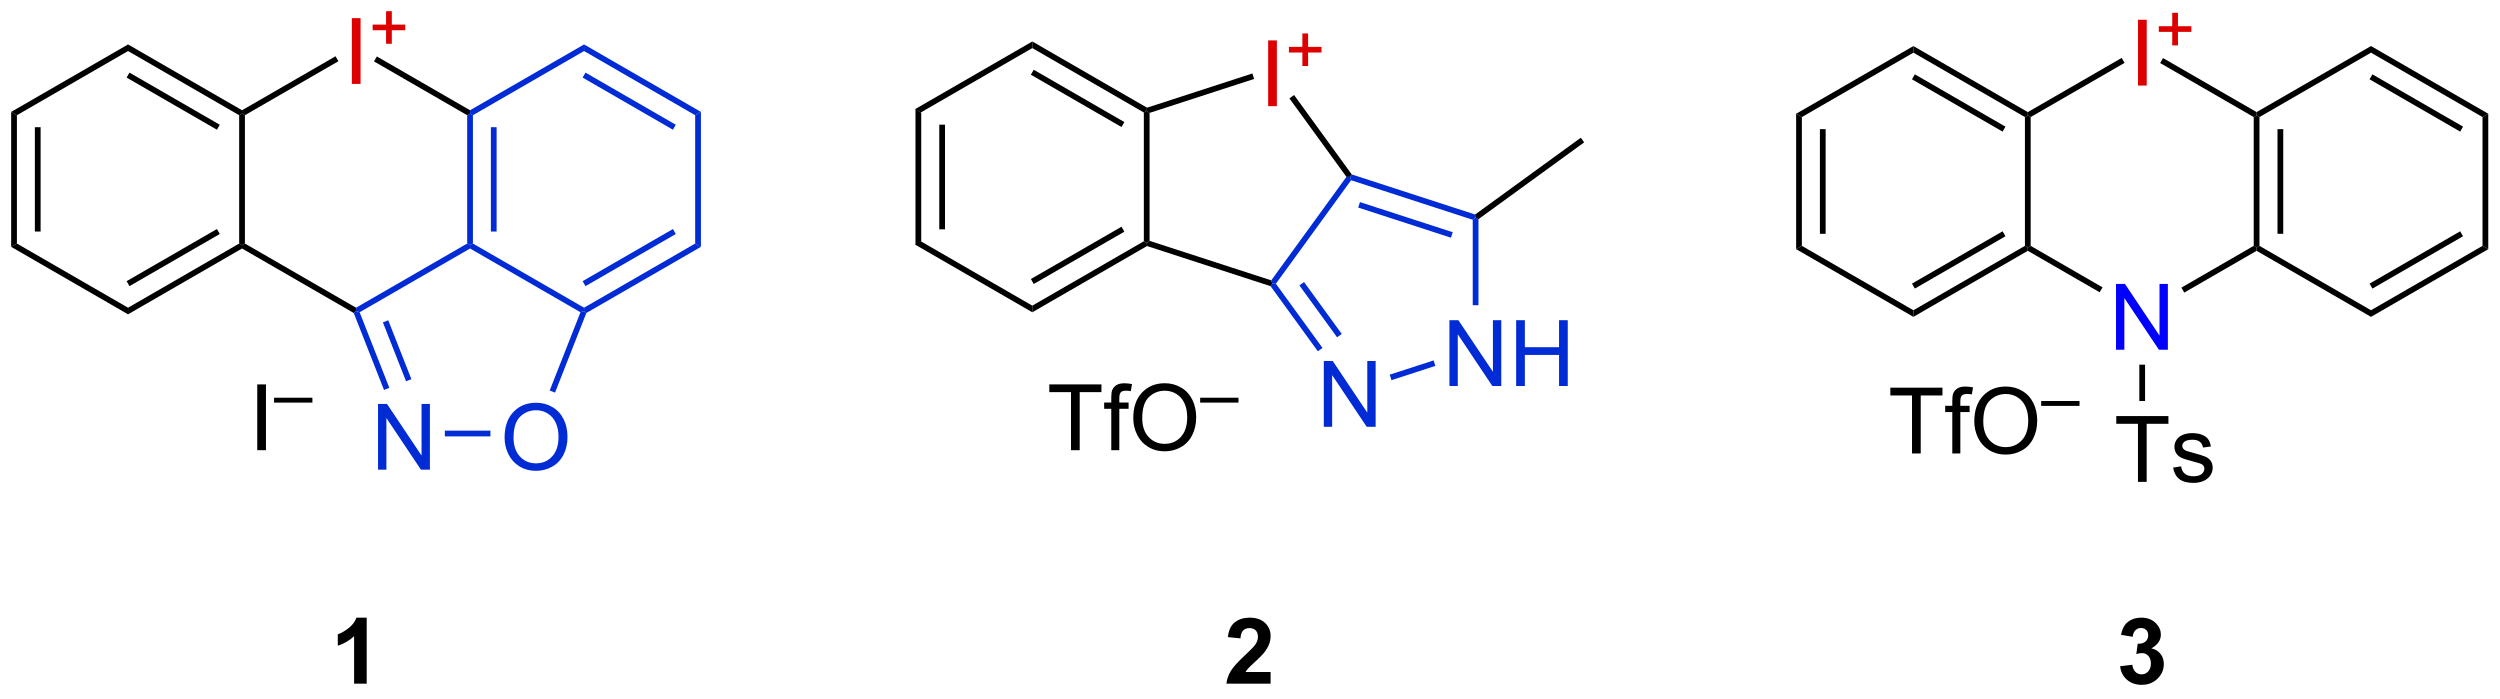 <?xml version="1.0" encoding="UTF-8"?>
<!DOCTYPE svg PUBLIC '-//W3C//DTD SVG 1.0//EN'
          'http://www.w3.org/TR/2001/REC-SVG-20010904/DTD/svg10.dtd'>
<svg stroke-dasharray="none" shape-rendering="auto" xmlns="http://www.w3.org/2000/svg" font-family="'Dialog'" text-rendering="auto" width="597" fill-opacity="1" color-interpolation="auto" color-rendering="auto" preserveAspectRatio="xMidYMid meet" font-size="12px" viewBox="0 0 597 167" fill="black" xmlns:xlink="http://www.w3.org/1999/xlink" stroke="black" image-rendering="auto" stroke-miterlimit="10" stroke-linecap="square" stroke-linejoin="miter" font-style="normal" stroke-width="1" height="167" stroke-dashoffset="0" font-weight="normal" stroke-opacity="1"
><!--Generated by the Batik Graphics2D SVG Generator--><defs id="genericDefs"
  /><g
  ><defs id="defs1"
    ><clipPath clipPathUnits="userSpaceOnUse" id="clipPath1"
      ><path d="M0.646 1.872 L224.464 1.872 L224.464 64.197 L0.646 64.197 L0.646 1.872 Z"
      /></clipPath
      ><clipPath clipPathUnits="userSpaceOnUse" id="clipPath2"
      ><path d="M-0.972 18.154 L-0.972 78.746 L216.623 78.746 L216.623 18.154 Z"
      /></clipPath
    ></defs
    ><g transform="scale(2.667,2.667) translate(-0.646,-1.872) matrix(1.029,0,0,1.029,1.646,-16.802)"
    ><path d="M78.689 27.657 L79.189 27.946 L79.189 39.157 L78.689 39.446 ZM80.759 28.997 L80.759 38.106 L81.259 38.106 L81.259 28.997 Z" stroke="none" clip-path="url(#clipPath2)"
    /></g
    ><g transform="matrix(2.743,0,0,2.743,2.667,-49.795)"
    ><path d="M78.689 39.446 L79.189 39.157 L88.898 44.763 L88.898 45.34 Z" stroke="none" clip-path="url(#clipPath2)"
    /></g
    ><g transform="matrix(2.743,0,0,2.743,2.667,-49.795)"
    ><path d="M88.898 45.34 L88.898 44.763 L98.608 39.157 L98.858 39.301 L98.886 39.574 ZM89.023 42.878 L96.913 38.323 L96.663 37.89 L88.773 42.445 Z" stroke="none" clip-path="url(#clipPath2)"
    /></g
    ><g transform="matrix(2.743,0,0,2.743,2.667,-49.795)"
    ><path d="M99.108 39.12 L98.858 39.301 L98.608 39.157 L98.608 27.946 L98.858 27.801 L99.108 27.983 Z" stroke="none" clip-path="url(#clipPath2)"
    /></g
    ><g transform="matrix(2.743,0,0,2.743,2.667,-49.795)"
    ><path d="M98.886 27.529 L98.858 27.801 L98.608 27.946 L88.898 22.34 L88.898 21.763 ZM96.913 28.78 L89.023 24.225 L88.773 24.658 L96.663 29.213 Z" stroke="none" clip-path="url(#clipPath2)"
    /></g
    ><g transform="matrix(2.743,0,0,2.743,2.667,-49.795)"
    ><path d="M88.898 21.763 L88.898 22.34 L79.189 27.946 L78.689 27.657 Z" stroke="none" clip-path="url(#clipPath2)"
    /></g
    ><g fill="rgb(221,0,0)" transform="matrix(2.743,0,0,2.743,2.667,-49.795)" stroke="rgb(221,0,0)"
    ><path d="M109.431 27.398 L109.431 21.671 L110.189 21.671 L110.189 27.398 L109.431 27.398 Z" stroke="none" clip-path="url(#clipPath2)"
    /></g
    ><g fill="rgb(221,0,0)" transform="matrix(2.743,0,0,2.743,2.667,-49.795)" stroke="rgb(221,0,0)"
    ><path d="M112.41 23.902 L112.41 22.725 L111.24 22.725 L111.24 22.233 L112.41 22.233 L112.41 21.064 L112.908 21.064 L112.908 22.233 L114.076 22.233 L114.076 22.725 L112.908 22.725 L112.908 23.902 L112.41 23.902 Z" stroke="none" clip-path="url(#clipPath2)"
    /></g
    ><g transform="matrix(2.743,0,0,2.743,2.667,-49.795)"
    ><path d="M98.886 39.574 L98.858 39.301 L99.108 39.12 L109.699 42.561 L109.795 42.855 L109.64 43.068 Z" stroke="none" clip-path="url(#clipPath2)"
    /></g
    ><g fill="rgb(0,43,213)" transform="matrix(2.743,0,0,2.743,2.667,-49.795)" stroke="rgb(0,43,213)"
    ><path d="M110.104 42.855 L109.795 42.855 L109.699 42.561 L116.245 33.551 L116.554 33.551 L116.65 33.845 Z" stroke="none" clip-path="url(#clipPath2)"
    /></g
    ><g transform="matrix(2.743,0,0,2.743,2.667,-49.795)"
    ><path d="M116.709 33.339 L116.554 33.551 L116.245 33.551 L111.281 26.719 L111.686 26.425 Z" stroke="none" clip-path="url(#clipPath2)"
    /></g
    ><g transform="matrix(2.743,0,0,2.743,2.667,-49.795)"
    ><path d="M108.056 24.55 L108.211 25.025 L99.108 27.983 L98.858 27.801 L98.886 27.529 Z" stroke="none" clip-path="url(#clipPath2)"
    /></g
    ><g fill="rgb(0,43,213)" transform="matrix(2.743,0,0,2.743,2.667,-49.795)" stroke="rgb(0,43,213)"
    ><path d="M114.275 55.309 L114.275 49.582 L115.054 49.582 L118.061 54.077 L118.061 49.582 L118.788 49.582 L118.788 55.309 L118.009 55.309 L115.001 50.809 L115.001 55.309 L114.275 55.309 Z" stroke="none" clip-path="url(#clipPath2)"
    /></g
    ><g fill="rgb(0,43,213)" transform="matrix(2.743,0,0,2.743,2.667,-49.795)" stroke="rgb(0,43,213)"
    ><path d="M125.212 51.755 L125.212 46.029 L125.991 46.029 L128.999 50.523 L128.999 46.029 L129.725 46.029 L129.725 51.755 L128.946 51.755 L125.939 47.255 L125.939 51.755 L125.212 51.755 ZM131.021 51.755 L131.021 46.029 L131.779 46.029 L131.779 48.38 L134.755 48.38 L134.755 46.029 L135.513 46.029 L135.513 51.755 L134.755 51.755 L134.755 49.055 L131.779 49.055 L131.779 51.755 L131.021 51.755 Z" stroke="none" clip-path="url(#clipPath2)"
    /></g
    ><g fill="rgb(0,43,213)" transform="matrix(2.743,0,0,2.743,2.667,-49.795)" stroke="rgb(0,43,213)"
    ><path d="M109.64 43.068 L109.795 42.855 L110.104 42.855 L114.163 48.442 L113.758 48.736 ZM112.151 43.002 L115.433 47.519 L115.838 47.225 L112.556 42.708 Z" stroke="none" clip-path="url(#clipPath2)"
    /></g
    ><g fill="rgb(0,43,213)" transform="matrix(2.743,0,0,2.743,2.667,-49.795)" stroke="rgb(0,43,213)"
    ><path d="M120.168 51.248 L120.013 50.772 L123.835 49.53 L123.989 50.006 Z" stroke="none" clip-path="url(#clipPath2)"
    /></g
    ><g fill="rgb(0,43,213)" transform="matrix(2.743,0,0,2.743,2.667,-49.795)" stroke="rgb(0,43,213)"
    ><path d="M127.741 44.721 L127.241 44.721 L127.241 37.287 L127.491 37.105 L127.741 37.233 Z" stroke="none" clip-path="url(#clipPath2)"
    /></g
    ><g fill="rgb(0,43,213)" transform="matrix(2.743,0,0,2.743,2.667,-49.795)" stroke="rgb(0,43,213)"
    ><path d="M127.448 36.828 L127.491 37.105 L127.241 37.287 L116.65 33.845 L116.554 33.551 L116.709 33.339 ZM125.499 38.371 L117.422 35.747 L117.268 36.223 L125.344 38.847 Z" stroke="none" clip-path="url(#clipPath2)"
    /></g
    ><g transform="matrix(2.743,0,0,2.743,2.667,-49.795)"
    ><path d="M127.741 37.233 L127.491 37.105 L127.448 36.828 L136.648 30.143 L136.942 30.548 Z" stroke="none" clip-path="url(#clipPath2)"
    /></g
    ><g transform="matrix(2.743,0,0,2.743,2.667,-49.795)"
    ><path d="M92.266 57.346 L92.266 52.294 L90.378 52.294 L90.378 51.619 L94.917 51.619 L94.917 52.294 L93.024 52.294 L93.024 57.346 L92.266 57.346 ZM95.773 57.346 L95.773 53.744 L95.153 53.744 L95.153 53.197 L95.773 53.197 L95.773 52.755 Q95.773 52.338 95.848 52.135 Q95.95 51.861 96.205 51.692 Q96.46 51.52 96.921 51.52 Q97.218 51.52 97.578 51.59 L97.473 52.205 Q97.255 52.166 97.059 52.166 Q96.739 52.166 96.606 52.304 Q96.473 52.439 96.473 52.814 L96.473 53.197 L97.281 53.197 L97.281 53.744 L96.473 53.744 L96.473 57.346 L95.773 57.346 ZM97.688 54.556 Q97.688 53.13 98.454 52.325 Q99.219 51.517 100.43 51.517 Q101.222 51.517 101.858 51.898 Q102.496 52.275 102.829 52.952 Q103.165 53.63 103.165 54.489 Q103.165 55.361 102.813 56.049 Q102.462 56.736 101.816 57.09 Q101.173 57.445 100.425 57.445 Q99.618 57.445 98.98 57.054 Q98.344 56.661 98.016 55.986 Q97.688 55.309 97.688 54.556 ZM98.469 54.567 Q98.469 55.603 99.024 56.2 Q99.581 56.794 100.423 56.794 Q101.277 56.794 101.829 56.192 Q102.383 55.59 102.383 54.486 Q102.383 53.786 102.147 53.265 Q101.91 52.744 101.454 52.458 Q101.001 52.169 100.433 52.169 Q99.628 52.169 99.048 52.723 Q98.469 53.275 98.469 54.567 Z" stroke="none" clip-path="url(#clipPath2)"
    /></g
    ><g transform="matrix(2.743,0,0,2.743,2.667,-49.795)"
    ><path d="M103.511 53.204 L103.511 52.778 L106.849 52.778 L106.849 53.204 L103.511 53.204 Z" stroke="none" clip-path="url(#clipPath2)"
    /></g
    ><g transform="matrix(2.743,0,0,2.743,2.667,-49.795)"
    ><path d="M155.395 28.056 L155.895 28.345 L155.895 39.556 L155.395 39.845 ZM157.465 29.396 L157.465 38.506 L157.965 38.506 L157.965 29.396 Z" stroke="none" clip-path="url(#clipPath2)"
    /></g
    ><g transform="matrix(2.743,0,0,2.743,2.667,-49.795)"
    ><path d="M155.395 39.845 L155.895 39.556 L165.605 45.162 L165.605 45.739 Z" stroke="none" clip-path="url(#clipPath2)"
    /></g
    ><g transform="matrix(2.743,0,0,2.743,2.667,-49.795)"
    ><path d="M165.605 45.739 L165.605 45.162 L175.314 39.556 L175.564 39.701 L175.564 39.989 ZM165.73 43.277 L173.619 38.722 L173.369 38.289 L165.48 42.844 Z" stroke="none" clip-path="url(#clipPath2)"
    /></g
    ><g transform="matrix(2.743,0,0,2.743,2.667,-49.795)"
    ><path d="M175.814 39.556 L175.564 39.701 L175.314 39.556 L175.314 28.345 L175.564 28.201 L175.814 28.345 Z" stroke="none" clip-path="url(#clipPath2)"
    /></g
    ><g transform="matrix(2.743,0,0,2.743,2.667,-49.795)"
    ><path d="M175.564 27.912 L175.564 28.201 L175.314 28.345 L165.605 22.739 L165.605 22.162 ZM173.619 29.179 L165.73 24.625 L165.48 25.058 L173.369 29.612 Z" stroke="none" clip-path="url(#clipPath2)"
    /></g
    ><g transform="matrix(2.743,0,0,2.743,2.667,-49.795)"
    ><path d="M165.605 22.162 L165.605 22.739 L155.895 28.345 L155.395 28.056 Z" stroke="none" clip-path="url(#clipPath2)"
    /></g
    ><g fill="blue" transform="matrix(2.743,0,0,2.743,2.667,-49.795)" stroke="blue"
    ><path d="M183.244 48.601 L183.244 42.874 L184.023 42.874 L187.03 47.369 L187.03 42.874 L187.757 42.874 L187.757 48.601 L186.978 48.601 L183.97 44.101 L183.97 48.601 L183.244 48.601 Z" stroke="none" clip-path="url(#clipPath2)"
    /></g
    ><g fill="rgb(221,0,0)" transform="matrix(2.743,0,0,2.743,2.667,-49.795)" stroke="rgb(221,0,0)"
    ><path d="M185.159 25.601 L185.159 19.874 L185.917 19.874 L185.917 25.601 L185.159 25.601 Z" stroke="none" clip-path="url(#clipPath2)"
    /></g
    ><g fill="rgb(221,0,0)" transform="matrix(2.743,0,0,2.743,2.667,-49.795)" stroke="rgb(221,0,0)"
    ><path d="M188.138 22.105 L188.138 20.928 L186.969 20.928 L186.969 20.436 L188.138 20.436 L188.138 19.268 L188.637 19.268 L188.637 20.436 L189.804 20.436 L189.804 20.928 L188.637 20.928 L188.637 22.105 L188.138 22.105 Z" stroke="none" clip-path="url(#clipPath2)"
    /></g
    ><g transform="matrix(2.743,0,0,2.743,2.667,-49.795)"
    ><path d="M175.564 39.989 L175.564 39.701 L175.814 39.556 L182.069 43.168 L181.819 43.601 Z" stroke="none" clip-path="url(#clipPath2)"
    /></g
    ><g transform="matrix(2.743,0,0,2.743,2.667,-49.795)"
    ><path d="M189.185 43.626 L188.935 43.193 L195.232 39.556 L195.482 39.701 L195.482 39.989 Z" stroke="none" clip-path="url(#clipPath2)"
    /></g
    ><g transform="matrix(2.743,0,0,2.743,2.667,-49.795)"
    ><path d="M195.732 39.556 L195.482 39.701 L195.232 39.556 L195.232 28.345 L195.482 28.201 L195.732 28.345 ZM197.802 38.506 L197.802 29.396 L197.302 29.396 L197.302 38.506 Z" stroke="none" clip-path="url(#clipPath2)"
    /></g
    ><g transform="matrix(2.743,0,0,2.743,2.667,-49.795)"
    ><path d="M195.482 27.912 L195.482 28.201 L195.232 28.345 L187.087 23.642 L187.337 23.209 Z" stroke="none" clip-path="url(#clipPath2)"
    /></g
    ><g transform="matrix(2.743,0,0,2.743,2.667,-49.795)"
    ><path d="M183.737 23.194 L183.987 23.627 L175.814 28.345 L175.564 28.201 L175.564 27.912 Z" stroke="none" clip-path="url(#clipPath2)"
    /></g
    ><g transform="matrix(2.743,0,0,2.743,2.667,-49.795)"
    ><path d="M195.482 39.989 L195.482 39.701 L195.732 39.556 L205.442 45.162 L205.442 45.739 Z" stroke="none" clip-path="url(#clipPath2)"
    /></g
    ><g transform="matrix(2.743,0,0,2.743,2.667,-49.795)"
    ><path d="M205.442 45.739 L205.442 45.162 L215.151 39.556 L215.651 39.845 ZM205.567 43.277 L213.456 38.722 L213.206 38.289 L205.317 42.844 Z" stroke="none" clip-path="url(#clipPath2)"
    /></g
    ><g transform="matrix(2.743,0,0,2.743,2.667,-49.795)"
    ><path d="M215.651 39.845 L215.151 39.556 L215.151 28.345 L215.651 28.056 Z" stroke="none" clip-path="url(#clipPath2)"
    /></g
    ><g transform="matrix(2.743,0,0,2.743,2.667,-49.795)"
    ><path d="M215.651 28.056 L215.151 28.345 L205.442 22.739 L205.442 22.162 ZM213.456 29.179 L205.567 24.625 L205.317 25.058 L213.206 29.612 Z" stroke="none" clip-path="url(#clipPath2)"
    /></g
    ><g transform="matrix(2.743,0,0,2.743,2.667,-49.795)"
    ><path d="M205.442 22.162 L205.442 22.739 L195.732 28.345 L195.482 28.201 L195.482 27.912 Z" stroke="none" clip-path="url(#clipPath2)"
    /></g
    ><g transform="matrix(2.743,0,0,2.743,2.667,-49.795)"
    ><path d="M185.155 60.101 L185.155 55.049 L183.267 55.049 L183.267 54.374 L187.806 54.374 L187.806 55.049 L185.913 55.049 L185.913 60.101 L185.155 60.101 ZM188.214 58.861 L188.909 58.752 Q188.966 59.171 189.235 59.395 Q189.503 59.616 189.982 59.616 Q190.466 59.616 190.701 59.419 Q190.935 59.221 190.935 58.955 Q190.935 58.718 190.73 58.58 Q190.584 58.486 190.011 58.343 Q189.237 58.148 188.938 58.004 Q188.638 57.861 188.485 57.611 Q188.331 57.359 188.331 57.054 Q188.331 56.775 188.456 56.541 Q188.584 56.304 188.803 56.148 Q188.966 56.025 189.25 55.942 Q189.534 55.859 189.857 55.859 Q190.347 55.859 190.714 55.999 Q191.084 56.14 191.258 56.379 Q191.435 56.619 191.503 57.023 L190.815 57.116 Q190.769 56.796 190.542 56.616 Q190.318 56.437 189.909 56.437 Q189.425 56.437 189.216 56.598 Q189.011 56.757 189.011 56.971 Q189.011 57.109 189.097 57.218 Q189.183 57.33 189.365 57.406 Q189.472 57.444 189.987 57.585 Q190.732 57.783 191.026 57.911 Q191.323 58.038 191.49 58.281 Q191.659 58.523 191.659 58.882 Q191.659 59.234 191.453 59.544 Q191.248 59.853 190.86 60.025 Q190.474 60.194 189.987 60.194 Q189.178 60.194 188.753 59.859 Q188.331 59.523 188.214 58.861 Z" stroke="none" clip-path="url(#clipPath2)"
    /></g
    ><g transform="matrix(2.743,0,0,2.743,2.667,-49.795)"
    ><path d="M185.273 49.901 L185.773 49.901 L185.773 53.066 L185.273 53.066 Z" stroke="none" clip-path="url(#clipPath2)"
    /></g
    ><g transform="matrix(2.743,0,0,2.743,2.667,-49.795)"
    ><path d="M0 27.895 L0.5 28.184 L0.5 39.355 L0 39.644 ZM2.063 29.23 L2.063 38.309 L2.563 38.309 L2.563 29.23 Z" stroke="none" clip-path="url(#clipPath2)"
    /></g
    ><g transform="matrix(2.743,0,0,2.743,2.667,-49.795)"
    ><path d="M0 39.644 L0.5 39.355 L10.175 44.941 L10.175 45.518 Z" stroke="none" clip-path="url(#clipPath2)"
    /></g
    ><g transform="matrix(2.743,0,0,2.743,2.667,-49.795)"
    ><path d="M10.175 45.518 L10.175 44.941 L19.849 39.355 L20.099 39.499 L20.099 39.788 ZM10.3 43.064 L18.162 38.525 L17.912 38.092 L10.05 42.631 Z" stroke="none" clip-path="url(#clipPath2)"
    /></g
    ><g transform="matrix(2.743,0,0,2.743,2.667,-49.795)"
    ><path d="M20.349 39.355 L20.099 39.499 L19.849 39.355 L19.849 28.184 L20.099 28.039 L20.349 28.184 Z" stroke="none" clip-path="url(#clipPath2)"
    /></g
    ><g transform="matrix(2.743,0,0,2.743,2.667,-49.795)"
    ><path d="M20.099 27.751 L20.099 28.039 L19.849 28.184 L10.175 22.598 L10.175 22.021 ZM18.162 29.014 L10.3 24.475 L10.05 24.908 L17.912 29.447 Z" stroke="none" clip-path="url(#clipPath2)"
    /></g
    ><g transform="matrix(2.743,0,0,2.743,2.667,-49.795)"
    ><path d="M10.175 22.021 L10.175 22.598 L0.5 28.184 L0 27.895 Z" stroke="none" clip-path="url(#clipPath2)"
    /></g
    ><g fill="rgb(221,0,0)" transform="matrix(2.743,0,0,2.743,2.667,-49.795)" stroke="rgb(221,0,0)"
    ><path d="M29.66 25.459 L29.66 19.733 L30.418 19.733 L30.418 25.459 L29.66 25.459 Z" stroke="none" clip-path="url(#clipPath2)"
    /></g
    ><g fill="rgb(221,0,0)" transform="matrix(2.743,0,0,2.743,2.667,-49.795)" stroke="rgb(221,0,0)"
    ><path d="M32.639 21.964 L32.639 20.786 L31.47 20.786 L31.47 20.294 L32.639 20.294 L32.639 19.126 L33.138 19.126 L33.138 20.294 L34.305 20.294 L34.305 20.786 L33.138 20.786 L33.138 21.964 L32.639 21.964 Z" stroke="none" clip-path="url(#clipPath2)"
    /></g
    ><g transform="matrix(2.743,0,0,2.743,2.667,-49.795)"
    ><path d="M20.099 39.788 L20.099 39.499 L20.349 39.355 L30.024 44.941 L30.024 45.23 L29.823 45.402 Z" stroke="none" clip-path="url(#clipPath2)"
    /></g
    ><g fill="rgb(0,43,213)" transform="matrix(2.743,0,0,2.743,2.667,-49.795)" stroke="rgb(0,43,213)"
    ><path d="M30.336 45.338 L30.024 45.23 L30.024 44.941 L39.699 39.355 L39.949 39.499 L39.949 39.788 Z" stroke="none" clip-path="url(#clipPath2)"
    /></g
    ><g fill="rgb(0,43,213)" transform="matrix(2.743,0,0,2.743,2.667,-49.795)" stroke="rgb(0,43,213)"
    ><path d="M40.199 39.355 L39.949 39.499 L39.699 39.355 L39.699 28.184 L39.949 28.039 L40.199 28.184 ZM42.262 38.309 L42.262 29.23 L41.762 29.23 L41.762 38.309 Z" stroke="none" clip-path="url(#clipPath2)"
    /></g
    ><g transform="matrix(2.743,0,0,2.743,2.667,-49.795)"
    ><path d="M39.949 27.751 L39.949 28.039 L39.699 28.184 L31.588 23.501 L31.838 23.068 Z" stroke="none" clip-path="url(#clipPath2)"
    /></g
    ><g transform="matrix(2.743,0,0,2.743,2.667,-49.795)"
    ><path d="M28.238 23.052 L28.488 23.485 L20.349 28.184 L20.099 28.039 L20.099 27.751 Z" stroke="none" clip-path="url(#clipPath2)"
    /></g
    ><g fill="rgb(0,43,213)" transform="matrix(2.743,0,0,2.743,2.667,-49.795)" stroke="rgb(0,43,213)"
    ><path d="M39.949 39.788 L39.949 39.499 L40.199 39.355 L49.874 44.941 L49.874 45.23 L49.562 45.338 Z" stroke="none" clip-path="url(#clipPath2)"
    /></g
    ><g fill="rgb(0,43,213)" transform="matrix(2.743,0,0,2.743,2.667,-49.795)" stroke="rgb(0,43,213)"
    ><path d="M50.074 45.402 L49.874 45.23 L49.874 44.941 L59.548 39.355 L60.048 39.644 ZM49.999 43.064 L57.861 38.525 L57.611 38.092 L49.749 42.631 Z" stroke="none" clip-path="url(#clipPath2)"
    /></g
    ><g fill="rgb(0,43,213)" transform="matrix(2.743,0,0,2.743,2.667,-49.795)" stroke="rgb(0,43,213)"
    ><path d="M60.048 39.644 L59.548 39.355 L59.548 28.184 L60.048 27.895 Z" stroke="none" clip-path="url(#clipPath2)"
    /></g
    ><g fill="rgb(0,43,213)" transform="matrix(2.743,0,0,2.743,2.667,-49.795)" stroke="rgb(0,43,213)"
    ><path d="M60.048 27.895 L59.548 28.184 L49.874 22.598 L49.874 22.021 ZM57.861 29.014 L49.999 24.475 L49.749 24.908 L57.611 29.447 Z" stroke="none" clip-path="url(#clipPath2)"
    /></g
    ><g fill="rgb(0,43,213)" transform="matrix(2.743,0,0,2.743,2.667,-49.795)" stroke="rgb(0,43,213)"
    ><path d="M49.874 22.021 L49.874 22.598 L40.199 28.184 L39.949 28.039 L39.949 27.751 Z" stroke="none" clip-path="url(#clipPath2)"
    /></g
    ><g fill="rgb(0,43,213)" transform="matrix(2.743,0,0,2.743,2.667,-49.795)" stroke="rgb(0,43,213)"
    ><path d="M31.939 59.044 L31.939 53.318 L32.718 53.318 L35.726 57.812 L35.726 53.318 L36.453 53.318 L36.453 59.044 L35.674 59.044 L32.666 54.544 L32.666 59.044 L31.939 59.044 Z" stroke="none" clip-path="url(#clipPath2)"
    /></g
    ><g fill="rgb(0,43,213)" transform="matrix(2.743,0,0,2.743,2.667,-49.795)" stroke="rgb(0,43,213)"
    ><path d="M29.823 45.402 L30.024 45.23 L30.336 45.338 L32.924 51.919 L32.458 52.102 ZM32.361 46.219 L34.378 51.346 L34.843 51.163 L32.827 46.036 Z" stroke="none" clip-path="url(#clipPath2)"
    /></g
    ><g fill="rgb(0,43,213)" transform="matrix(2.743,0,0,2.743,2.667,-49.795)" stroke="rgb(0,43,213)"
    ><path d="M42.956 56.255 Q42.956 54.828 43.721 54.023 Q44.487 53.216 45.698 53.216 Q46.489 53.216 47.125 53.596 Q47.763 53.974 48.096 54.651 Q48.432 55.328 48.432 56.188 Q48.432 57.06 48.081 57.747 Q47.729 58.435 47.083 58.789 Q46.44 59.143 45.693 59.143 Q44.885 59.143 44.247 58.753 Q43.612 58.359 43.284 57.685 Q42.956 57.008 42.956 56.255 ZM43.737 56.266 Q43.737 57.302 44.291 57.898 Q44.849 58.492 45.69 58.492 Q46.544 58.492 47.096 57.891 Q47.651 57.289 47.651 56.185 Q47.651 55.484 47.414 54.964 Q47.177 54.443 46.721 54.156 Q46.268 53.867 45.7 53.867 Q44.896 53.867 44.315 54.422 Q43.737 54.974 43.737 56.266 Z" stroke="none" clip-path="url(#clipPath2)"
    /></g
    ><g fill="rgb(0,43,213)" transform="matrix(2.743,0,0,2.743,2.667,-49.795)" stroke="rgb(0,43,213)"
    ><path d="M49.562 45.338 L49.874 45.23 L50.074 45.402 L47.347 52.335 L46.882 52.152 Z" stroke="none" clip-path="url(#clipPath2)"
    /></g
    ><g fill="rgb(0,43,213)" transform="matrix(2.743,0,0,2.743,2.667,-49.795)" stroke="rgb(0,43,213)"
    ><path d="M37.755 56.144 L37.755 55.644 L41.725 55.644 L41.725 56.144 Z" stroke="none" clip-path="url(#clipPath2)"
    /></g
    ><g transform="matrix(2.743,0,0,2.743,2.667,-49.795)"
    ><path d="M21.424 57.346 L21.424 51.619 L22.181 51.619 L22.181 57.346 L21.424 57.346 Z" stroke="none" clip-path="url(#clipPath2)"
    /></g
    ><g transform="matrix(2.743,0,0,2.743,2.667,-49.795)"
    ><path d="M22.887 53.204 L22.887 52.778 L26.225 52.778 L26.225 53.204 L22.887 53.204 Z" stroke="none" clip-path="url(#clipPath2)"
    /></g
    ><g transform="matrix(2.743,0,0,2.743,2.667,-49.795)"
    ><path d="M165.484 57.631 L165.484 52.579 L163.596 52.579 L163.596 51.905 L168.136 51.905 L168.136 52.579 L166.242 52.579 L166.242 57.631 L165.484 57.631 ZM168.991 57.631 L168.991 54.03 L168.371 54.03 L168.371 53.483 L168.991 53.483 L168.991 53.04 Q168.991 52.623 169.066 52.42 Q169.168 52.147 169.423 51.978 Q169.678 51.806 170.139 51.806 Q170.436 51.806 170.796 51.876 L170.691 52.491 Q170.473 52.452 170.277 52.452 Q169.957 52.452 169.824 52.59 Q169.691 52.725 169.691 53.1 L169.691 53.483 L170.499 53.483 L170.499 54.03 L169.691 54.03 L169.691 57.631 L168.991 57.631 ZM170.906 54.842 Q170.906 53.415 171.672 52.611 Q172.438 51.803 173.649 51.803 Q174.44 51.803 175.076 52.183 Q175.714 52.561 176.047 53.238 Q176.383 53.915 176.383 54.775 Q176.383 55.647 176.031 56.334 Q175.68 57.022 175.034 57.376 Q174.391 57.73 173.643 57.73 Q172.836 57.73 172.198 57.34 Q171.562 56.946 171.234 56.272 Q170.906 55.595 170.906 54.842 ZM171.688 54.853 Q171.688 55.889 172.242 56.486 Q172.799 57.079 173.641 57.079 Q174.495 57.079 175.047 56.478 Q175.602 55.876 175.602 54.772 Q175.602 54.071 175.365 53.551 Q175.128 53.03 174.672 52.743 Q174.219 52.454 173.651 52.454 Q172.846 52.454 172.266 53.009 Q171.688 53.561 171.688 54.853 Z" stroke="none" clip-path="url(#clipPath2)"
    /></g
    ><g transform="matrix(2.743,0,0,2.743,2.667,-49.795)"
    ><path d="M176.729 53.489 L176.729 53.064 L180.067 53.064 L180.067 53.489 L176.729 53.489 Z" stroke="none" clip-path="url(#clipPath2)"
    /></g
    ><g transform="matrix(2.743,0,0,2.743,2.667,-49.795)"
    ><path d="M30.952 77.675 L29.855 77.675 L29.855 73.537 Q29.254 74.099 28.436 74.37 L28.436 73.373 Q28.866 73.232 29.369 72.841 Q29.874 72.448 30.061 71.925 L30.952 71.925 L30.952 77.675 Z" stroke="none" clip-path="url(#clipPath2)"
    /></g
    ><g transform="matrix(2.743,0,0,2.743,2.667,-49.795)"
    ><path d="M183.601 76.154 L184.663 76.026 Q184.713 76.433 184.934 76.649 Q185.158 76.862 185.476 76.862 Q185.814 76.862 186.046 76.605 Q186.28 76.347 186.28 75.909 Q186.28 75.495 186.056 75.253 Q185.835 75.011 185.515 75.011 Q185.304 75.011 185.01 75.091 L185.132 74.198 Q185.577 74.209 185.812 74.005 Q186.046 73.8 186.046 73.459 Q186.046 73.17 185.874 72.998 Q185.702 72.826 185.416 72.826 Q185.135 72.826 184.934 73.021 Q184.736 73.216 184.694 73.591 L183.681 73.42 Q183.788 72.901 183.999 72.591 Q184.213 72.279 184.593 72.102 Q184.976 71.925 185.447 71.925 Q186.257 71.925 186.744 72.44 Q187.148 72.862 187.148 73.394 Q187.148 74.146 186.322 74.597 Q186.814 74.701 187.108 75.068 Q187.405 75.435 187.405 75.956 Q187.405 76.709 186.853 77.243 Q186.304 77.774 185.483 77.774 Q184.705 77.774 184.192 77.326 Q183.681 76.878 183.601 76.154 Z" stroke="none" clip-path="url(#clipPath2)"
    /></g
    ><g transform="matrix(2.743,0,0,2.743,2.667,-49.795)"
    ><path d="M109.644 76.654 L109.644 77.675 L105.797 77.675 Q105.86 77.097 106.172 76.578 Q106.485 76.06 107.407 75.206 Q108.149 74.513 108.316 74.269 Q108.542 73.927 108.542 73.597 Q108.542 73.23 108.344 73.032 Q108.149 72.834 107.8 72.834 Q107.456 72.834 107.253 73.042 Q107.05 73.248 107.019 73.73 L105.925 73.62 Q106.024 72.714 106.54 72.321 Q107.055 71.925 107.829 71.925 Q108.675 71.925 109.159 72.383 Q109.644 72.839 109.644 73.519 Q109.644 73.904 109.506 74.255 Q109.368 74.605 109.066 74.987 Q108.868 75.24 108.347 75.716 Q107.829 76.193 107.688 76.349 Q107.55 76.505 107.464 76.654 L109.644 76.654 Z" stroke="none" clip-path="url(#clipPath2)"
    /></g
  ></g
></svg
>
